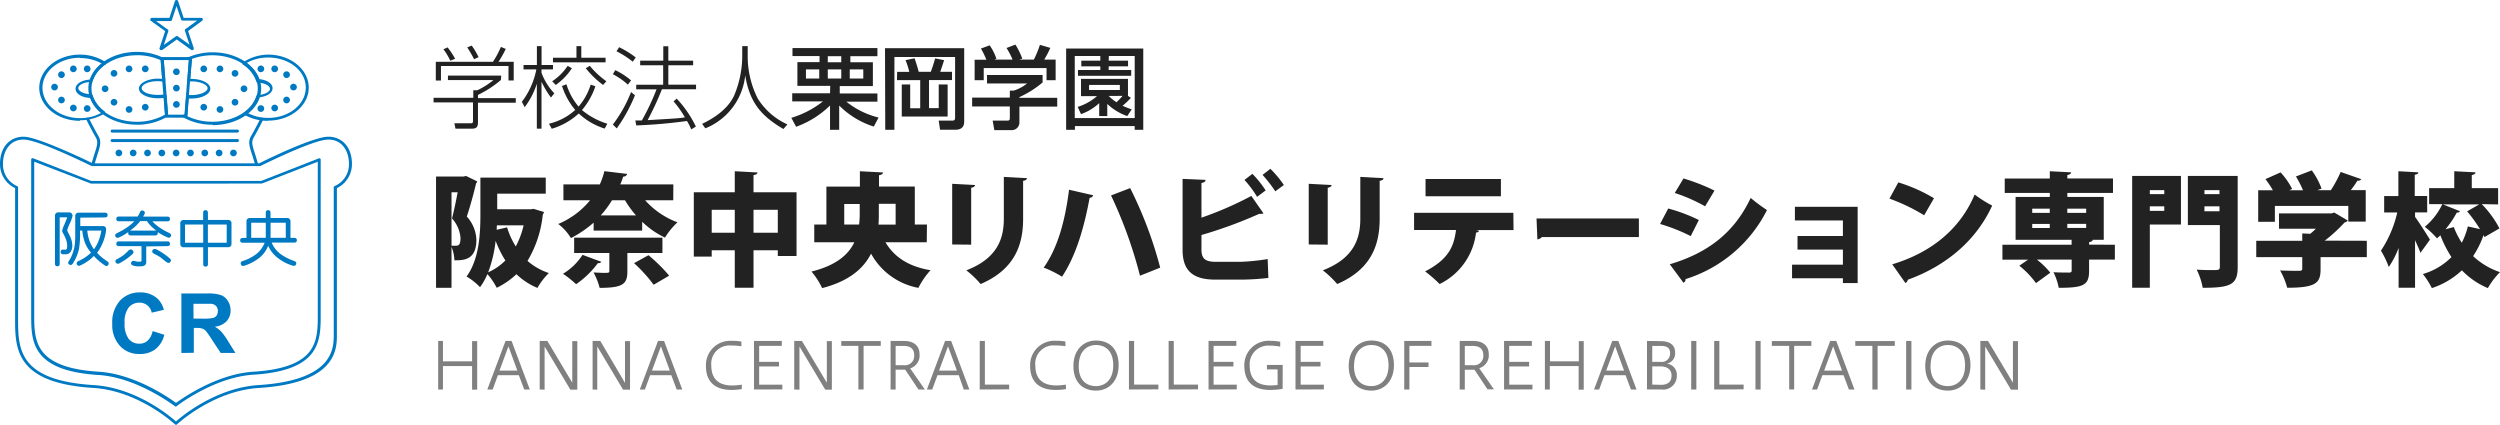<svg width="412" height="70" fill="none" xmlns="http://www.w3.org/2000/svg"><path d="M13.16 19.91c-3.69 0-6.69-2.44-6.69-5.44 0-3 3-5.47 6.69-5.47a7.72 7.72 0 014.21 1.21.251.251 0 010 .4 5.33 5.33 0 00-2.11 2.74.25.25 0 01-.24.17c-1.26 0-2.12.54-2.12 1 0 .46.86 1 2.1 1a.27.27 0 01.26.17 5.26 5.26 0 001.94 2.63.24.24 0 010 .4 7.68 7.68 0 01-4 1.1l-.04.09zm0-10.39C9.75 9.52 7 11.74 7 14.47s2.78 5 6.2 5a7.249 7.249 0 003.46-.85 5.68 5.68 0 01-1.77-2.48c-1.4-.05-2.44-.7-2.44-1.51s1.06-1.47 2.44-1.51a5.75 5.75 0 011.95-2.61 7.31 7.31 0 00-3.64-.94l-.04-.05zm31.03 10.39a7.71 7.71 0 01-3.93-1 .239.239 0 01-.084-.323.239.239 0 01.084-.087 5.29 5.29 0 002-2.69.25.25 0 01.23-.17c1.06 0 2-.5 2-1s-.9-1-2-1a.25.25 0 01-.23-.17 5.36 5.36 0 00-2.19-2.8.25.25 0 01-.08-.324.24.24 0 01.08-.086A7.64 7.64 0 0144.19 9c3.69 0 6.69 2.44 6.69 5.44 0 3-3 5.44-6.69 5.44v.03zm-3.36-1.28a7.29 7.29 0 003.36.8c3.42 0 6.2-2.22 6.2-5s-2.78-4.95-6.2-4.95a7.22 7.22 0 00-3.54.89 5.76 5.76 0 012 2.67c1.3.09 2.27.72 2.27 1.5s-1 1.41-2.26 1.5a5.7 5.7 0 01-1.84 2.54l.01.05zM26.55 8.26h-.08a.27.27 0 01-.18-.32l.93-2.81-2.36-1.7a.24.24 0 01-.1-.2.28.28 0 01.24-.29h2.92l.92-2.79a.28.28 0 01.5 0l.92 2.79h2.92a.25.25 0 01.25.24.31.31 0 01-.1.23L31 5.12l.93 2.81a.25.25 0 01-.15.31.31.31 0 01-.25 0l-2.4-1.73-2.4 1.73a.24.24 0 01-.14 0l-.04.02zm2.54-2.32a.24.24 0 01.14 0l2 1.42-.76-2.3a.24.24 0 01.09-.27l1.94-1.4h-2.42a.25.25 0 01-.23-.17L29.09 1l-.76 2.3a.25.25 0 01-.23.17h-2.39l1.94 1.4a.24.24 0 01.09.27L27 7.4l2-1.42a.24.24 0 01.14 0l-.05-.04zM29 70a.25.25 0 01-.17-.07c-.06-.06-5.94-5.53-13.45-6-12.91-.8-12.9-6.51-12.89-11.55V31A4.36 4.36 0 010 27c0-2.68 1.56-4.47 3.89-4.47s10.6 4 11.4 4.39h27.42c.8-.4 8.85-4.39 11.4-4.39 2.33 0 3.89 1.8 3.89 4.47a4.37 4.37 0 01-2.48 4v24.13c0 2.4 0 8-12.9 8.81-7.51.47-13.39 5.94-13.45 6A.25.25 0 0129 70zM3.89 23c-2.35 0-3.4 2-3.4 4a3.88 3.88 0 002.34 3.67.25.25 0 01.15.23v21.5c0 5.06 0 10.29 12.43 11.06 7 .43 12.56 5.07 13.59 6 1-.91 6.61-5.54 13.59-6C55 62.68 55 57.39 55 55.13V30.89a.24.24 0 01.15-.23A3.88 3.88 0 0057.51 27c0-2-1.05-4-3.4-4-2.51 0-11.11 4.33-11.23 4.37H15.12C15 27.33 6.32 23 3.89 23z" fill="#0079C3"/><path d="M29 67a.25.25 0 01-.15-.05c-.06 0-6.17-4.75-12.62-5.15-11.1-.69-11.09-5.6-11.09-9.94V26.29a.24.24 0 01.11-.2.25.25 0 01.23 0l9.56 3.73h28l9.47-3.71a.25.25 0 01.23 0 .24.24 0 01.11.2v25.5c0 4.34 0 9.25-11.09 9.94-6.44.4-12.55 5.1-12.61 5.15a.25.25 0 01-.15.1zM5.64 26.65v25.16c0 4.32 0 8.79 10.63 9.45 6 .37 11.74 4.4 12.74 5.14 1-.73 6.71-4.76 12.73-5.14 10.64-.66 10.63-5.13 10.63-9.45V26.65l-9.23 3.6-28.14.01-9.36-3.61z" fill="#0079C3"/><path d="M15.35 27.16h-.06a.238.238 0 01-.178-.205.241.241 0 01.008-.095c.17-.62.34-1.15.48-1.6.41-1.26.61-1.89.19-2.61-.64-1.09-1.56-2.92-1.57-2.94a.25.25 0 01.44-.22s.92 1.84 1.56 2.92c.53.91.28 1.7-.14 3-.14.45-.31 1-.48 1.57a.24.24 0 01-.24.18h-.01zm26.91 0A.24.24 0 0142 27c-.17-.61-.33-1.13-.48-1.58-.42-1.31-.68-2.1-.14-3 .63-1.08 1.55-2.9 1.56-2.92a.25.25 0 01.44.22s-.93 1.85-1.57 2.94c-.42.72-.22 1.35.19 2.61.15.45.31 1 .48 1.6a.241.241 0 01-.17.3l-.05-.01zm-3.13-3.75H18.48a.245.245 0 110-.49h20.65a.245.245 0 110 .49zm0-1.56H18.48a.245.245 0 010-.49h20.65a.245.245 0 110 .49zM14.37 11.9a.55.55 0 100-1.1.55.55 0 000 1.1zm-2.28 0a.55.55 0 100-1.1.55.55 0 000 1.1zm-1.96.96a.55.55 0 100-1.1.55.55 0 000 1.1zM8.99 14.9a.55.55 0 100-1.1.55.55 0 000 1.1zm1.14 2.13a.55.55 0 100-1.1.55.55 0 000 1.1zm1.96 1.32a.55.55 0 100-1.1.55.55 0 000 1.1zm2.28.09a.55.55 0 100-1.1.55.55 0 000 1.1zm28.62-6.54a.55.55 0 100-1.1.55.55 0 000 1.1zm2.28 0a.55.55 0 100-1.1.55.55 0 000 1.1zm1.96.96a.55.55 0 100-1.1.55.55 0 000 1.1zm1.14 2.04a.55.55 0 100-1.1.55.55 0 000 1.1zm-1.14 2.13a.55.55 0 100-1.1.55.55 0 000 1.1zm-1.96 1.32a.55.55 0 100-1.1.55.55 0 000 1.1zm-2.28.09a.55.55 0 100-1.1.55.55 0 000 1.1zM23.94 11.9a.55.55 0 100-1.1.55.55 0 000 1.1zm-2.67 0a.55.55 0 100-1.1.55.55 0 000 1.1zm-2.48.74a.55.55 0 100-1.1.55.55 0 000 1.1zm-1.47 2.54a.55.55 0 100-1.1.55.55 0 000 1.1zm1.47 2.22a.55.55 0 100-1.1.55.55 0 000 1.1zm.8 8.36a.55.55 0 100-1.1.55.55 0 000 1.1zm2.36 0a.55.55 0 100-1.1.55.55 0 000 1.1zm2.36 0a.55.55 0 100-1.1.55.55 0 000 1.1zm2.36 0a.55.55 0 100-1.1.55.55 0 000 1.1zm2.36 0a.55.55 0 100-1.1.55.55 0 000 1.1zm2.36 0a.55.55 0 100-1.1.55.55 0 000 1.1zm2.36 0a.55.55 0 100-1.1.55.55 0 000 1.1zm2.36 0a.55.55 0 100-1.1.55.55 0 000 1.1zm2.36 0a.55.55 0 100-1.1.55.55 0 000 1.1zm-17.2-7.17a.55.55 0 100-1.1.55.55 0 000 1.1zm2.67-.37a.55.55 0 100-1.1.55.55 0 000 1.1zm9.64-6.32a.55.55 0 100-1.1.55.55 0 000 1.1zm2.67 0a.55.55 0 100-1.1.55.55 0 000 1.1zm2.48.74a.55.55 0 100-1.1.55.55 0 000 1.1zm1.48 2.54a.55.55 0 100-1.1.55.55 0 000 1.1zm-1.48 2.22a.55.55 0 100-1.1.55.55 0 000 1.1zm-2.48 1.19a.55.55 0 100-1.1.55.55 0 000 1.1zm-2.67-.37a.55.55 0 100-1.1.55.55 0 000 1.1z" fill="#0079C3"/><path d="M22.56 20.55c-4.4 0-8-2.68-8-6s3.58-6 8-6a10 10 0 014.26.93.24.24 0 01.14.2l.28 3.52a.24.24 0 01-.08.2.25.25 0 01-.21.06c-2.09-.33-3.6.42-3.6 1.05 0 .63 1.11 1.13 2.7 1.13.366.002.73-.032 1.09-.1a.24.24 0 01.2 0 .251.251 0 01.1.18l.25 3.28a.24.24 0 01-.12.23 9.8 9.8 0 01-5 1.33l-.01-.01zm0-11.44c-4.13 0-7.48 2.46-7.48 5.48 0 3.02 3.35 5.48 7.48 5.48a9.359 9.359 0 004.63-1.18L27 16.13a6.382 6.382 0 01-.92.07c-1.79 0-3.19-.71-3.19-1.62 0-.91 1.71-1.82 3.83-1.58l-.24-3.08a9.55 9.55 0 00-3.92-.82v.01zM35 20.55a9.78 9.78 0 01-4.78-1.19.25.25 0 01.12-.46h.09l.24-3a.24.24 0 01.09-.17.25.25 0 01.18-.06h.57c1.59 0 2.7-.59 2.7-1.13 0-.54-1.11-1.13-2.7-1.13h-.31a.34.34 0 01-.2-.01c0-.05-.12-.12-.12-.19l.26-3.31a.24.24 0 11-.1-.47 10.12 10.12 0 014-.81c4.4 0 8 2.68 8 6s-3.58 6-8 6l-.04-.07zm-4.1-1.39a9.41 9.41 0 004.1.9c4.12 0 7.48-2.46 7.48-5.48 0-3.02-3.39-5.47-7.48-5.47a9.73 9.73 0 00-3.35.59l-.29 3.3h.11c1.79 0 3.19.71 3.19 1.62 0 .91-1.4 1.62-3.19 1.62h-.37l-.23 3 .03-.08z" fill="#0079C3"/><path d="M30.62 19.39h-3.17a.25.25 0 01-.25-.23l-.75-9.49a.24.24 0 01.07-.19.25.25 0 01.18-.08h4.67a.25.25 0 01.18.08.24.24 0 01.06.19l-.75 9.49a.24.24 0 01-.24.23zm-2.94-.49h2.72l.71-9H27l.71 9h-.03z" fill="#0079C3"/><path d="M29.07 12.38a.55.55 0 100-1.1.55.55 0 000 1.1zm0 2.69a.55.55 0 100-1.1.55.55 0 000 1.1zm0 2.69a.55.55 0 100-1.1.55.55 0 000 1.1zM9.84 43.46c0 .28-.13.42-.39.42s-.39-.14-.39-.42v-7.85a.54.54 0 01.61-.61h1.67a.542.542 0 01.61.61 5.61 5.61 0 01-.44 1.2 7.539 7.539 0 00-.44 1.13c.04.14.097.274.17.4l.3.6c.102.215.186.44.25.67a3 3 0 01.12.84 1.7 1.7 0 01-.3 1.09.93.93 0 01-.75.36h-.53a.371.371 0 01-.31-.49c.047-.234.213-.32.5-.26h.28A.23.23 0 0011 41c.057-.16.08-.33.07-.5 0-.31-.05-.617-.15-.91a5.27 5.27 0 00-.34-.81l-.26-.48a.58.58 0 01-.07-.3c.075-.322.185-.634.33-.93.22-.52.387-.937.5-1.25H9.84v7.64zm3.39-7.59v1.38h3.65c.41 0 .61.18.61.55a3.83 3.83 0 01-.09.7 8.058 8.058 0 01-.74 2.1 6.5 6.5 0 01-.66 1.06c.238.271.5.522.78.75.273.22.573.44.9.66a.4.4 0 01.17.57.35.35 0 01-.55.11 8.54 8.54 0 01-.93-.69 8.338 8.338 0 01-.9-.88c-.32.336-.676.638-1.06.9-.38.26-.781.487-1.2.68a.395.395 0 01-.53-.17.393.393 0 01.17-.53 8.663 8.663 0 001.15-.62c.355-.239.69-.506 1-.8A5.879 5.879 0 0114 40a8.158 8.158 0 01-.44-2h-.38a14.223 14.223 0 01-.18 3.12 7.5 7.5 0 01-1 2.31.4.4 0 01-.61.15c-.207-.147-.207-.354 0-.62.235-.38.43-.781.58-1.2.136-.389.243-.786.32-1.19.073-.52.11-1.045.11-1.57v-3.34a.54.54 0 01.61-.61h4.3c.28 0 .42.13.42.39s-.14.39-.42.39l-4.08.04zm2.26 5.21a6.34 6.34 0 00.78-1.46A7.553 7.553 0 0016.7 38h-2.31a6.006 6.006 0 001.1 3.09v-.01zM26 38.26v.15c0 .26-.14.39-.42.39h-4.03c-.28 0-.42-.13-.42-.39v-.16a8.658 8.658 0 01-1.51.88c-.29.12-.5.06-.6-.18-.1-.24 0-.42.28-.54.524-.245 1.029-.53 1.51-.85a7.847 7.847 0 001.33-1.09h-2.55c-.28 0-.42-.13-.42-.39s.14-.39.42-.39h3.1c.144-.23.27-.471.38-.72a.38.38 0 01.54-.24.36.36 0 01.2.55l-.22.42h4c.28 0 .42.13.42.39s-.14.39-.42.39h-2.48c.35.379.742.714 1.17 1 .5.35 1.032.652 1.59.9.293.133.387.323.28.57-.107.247-.317.29-.63.13a9.723 9.723 0 01-1.52-.82zm-4.78 3a.41.41 0 01.63 0c.2.187.2.387 0 .6-.316.29-.65.561-1 .81-.36.255-.734.488-1.12.7-.293.153-.51.114-.65-.12-.14-.233-.057-.423.25-.57.345-.183.68-.387 1-.61a9.69 9.69 0 00.92-.86l-.03.05zm2.88-.65v2.57a.611.611 0 01-.24.54 1.27 1.27 0 01-.72.17 4.526 4.526 0 01-.58 0 4.576 4.576 0 01-.56-.11c-.34-.1-.46-.27-.38-.51.08-.24.31-.35.64-.24.138.04.278.07.42.09.146.01.294.01.44 0 .13 0 .2-.06.2-.18v-2.38h-3.73c-.28 0-.42-.13-.42-.39s.14-.39.42-.39h8c.28 0 .42.13.42.39s-.14.39-.42.39l-3.49.05zM25.76 38a6.588 6.588 0 01-1.56-1.57h-1.08A7.917 7.917 0 0121.44 38h4.32zm-.39 3.79c-.28-.146-.357-.33-.23-.55.127-.22.34-.27.64-.15.784.404 1.516.9 2.18 1.48.24.2.27.4.1.61-.17.21-.38.19-.64 0s-.72-.56-1-.79a9.021 9.021 0 00-1.05-.57v-.03zm8.9-5.54h3.27a.54.54 0 01.61.61v3.27a.54.54 0 01-.61.61h-3.27v2.78c0 .28-.13.42-.39.42s-.39-.14-.39-.42v-2.77h-3.17a.539.539 0 01-.61-.61v-3.27a.54.54 0 01.61-.61h3.16v-1.2c0-.28.13-.42.39-.42s.39.14.39.42l.01 1.19zM30.49 40h3v-3h-3v3zm3.77 0h3.1v-3h-3.1v3zm6.36-.81v-2.65a.54.54 0 01.61-.61h2.57v-.87c0-.28.13-.42.39-.42s.39.14.39.42v.87h2.68a.54.54 0 01.61.61v2.66h.63c.28 0 .42.13.42.39s-.14.39-.42.39h-3.72a4.44 4.44 0 001.37 1.82 8.379 8.379 0 002.31 1.2c.31.11.43.29.34.54-.09.25-.29.33-.6.23a7.529 7.529 0 01-2.43-1.27 5.16 5.16 0 01-1.58-2 4.65 4.65 0 01-1.54 2.06 7.678 7.678 0 01-2.38 1.23c-.3.1-.48 0-.57-.23-.09-.23 0-.44.29-.54a7.318 7.318 0 002.19-1.11A4.509 4.509 0 0043.62 40H40c-.28 0-.42-.13-.42-.39s.14-.39.42-.39l.62-.03zm3.18-2.48h-2.4v2.48h2.4v-2.48zm3.29 0h-2.5v2.48h2.51l-.01-2.48zM25.15 54.56l1.93.61a4.3 4.3 0 01-1.48 2.39 4.23 4.23 0 01-2.62.78A4.25 4.25 0 0119.76 57a5.09 5.09 0 01-1.26-3.65 5.35 5.35 0 011.27-3.8 4.37 4.37 0 013.34-1.36A4.11 4.11 0 0126 49.25a3.85 3.85 0 011 1.81l-2 .47a2 2 0 00-2-1.65 2.25 2.25 0 00-1.78.78 3.83 3.83 0 00-.68 2.54 4.11 4.11 0 00.67 2.65 2.19 2.19 0 001.75.79 2 2 0 001.37-.5 2.92 2.92 0 00.82-1.58zm4.74 3.61v-9.81h4.19a7.208 7.208 0 012.3.26 2.26 2.26 0 011.15.94c.305.46.468.999.47 1.55a2.61 2.61 0 01-.65 1.82 3.13 3.13 0 01-1.95.91c.395.22.755.496 1.07.82.422.496.8 1.028 1.13 1.59l1.2 1.91h-2.43L34.94 56c-.303-.5-.637-.981-1-1.44a1.52 1.52 0 00-.6-.41 3.31 3.31 0 00-1-.11h-.4v4.1l-2.05.03zm2-5.66h1.47c.6.03 1.2-.01 1.79-.12a1.07 1.07 0 00.55-.39 1.27 1.27 0 00.2-.74 1.18 1.18 0 00-.27-.8 1.22 1.22 0 00-.75-.39h-3l.01 2.44z" fill="#0079C3"/><path d="M82.55 13.18a17.312 17.312 0 01-3.78 2.46v.53H85v.76h-6.23v3.28c0 1-.59 1-1.22 1h-2.48l-.19-.89h2.48c.49 0 .59 0 .59-.44v-3h-6.5v-.76H78v-1.24h.65a12.386 12.386 0 002.67-1.69h-7.5v-.73h8.78l-.05.72zm2.11-3v3.08h-.86v-2.38H72.67v2.39h-.85v-3.09h9.42a14.78 14.78 0 001.31-2.45l.8.33a17.735 17.735 0 01-1.19 2.12h2.5zM74.21 10a10.92 10.92 0 00-1.13-1.88l.68-.31A11.4 11.4 0 0175 9.69l-.79.31zm3.92-.24A19.24 19.24 0 0077 7.81l.74-.3c.433.601.812 1.24 1.13 1.91l-.74.34zm12.67 6.31a14.31 14.31 0 01-1.56-2.61v7.74h-.77v-7.4a12.87 12.87 0 01-2 3.86l-.47-.88a12.81 12.81 0 002.39-5.34h-2.11v-.73h2.2V7.6h.77v3.11h1.88v.73h-1.89V12a9.92 9.92 0 002.11 3.38l-.55.69zm-.33 4.32a9.8 9.8 0 004.33-2.27 11.49 11.49 0 01-2.18-3.95l.73-.28a10.44 10.44 0 002 3.68 10.27 10.27 0 002-3.63l.77.28a11.929 11.929 0 01-2.21 3.92 12 12 0 004.18 2.25l-.44.8a11 11 0 01-4.27-2.49 11.26 11.26 0 01-4.45 2.52l-.46-.83zm.53-7a8.78 8.78 0 002.55-2.54l.7.4A10.25 10.25 0 0191.59 14l-.59-.61zm4.8-5.79v1.91h4v.76h-8.67v-.76H95V7.6h.8zm3.59 6.4a15.08 15.08 0 01-2.86-2.76l.67-.39c.79.966 1.71 1.82 2.73 2.54l-.54.61zm4.08-.05a11.012 11.012 0 00-2.47-1.72l.4-.67c.936.448 1.81 1.016 2.6 1.69l-.53.7zM101 20.52a21.988 21.988 0 003-5.35l.64.53a26.032 26.032 0 01-3 5.46l-.64-.64zm3.28-10.35a14.538 14.538 0 00-2.68-1.72l.43-.67c.971.463 1.89 1.03 2.74 1.69l-.49.7zm7.24 6.08a18.306 18.306 0 013.16 4.61l-.77.46a8.296 8.296 0 00-.7-1.38 83.744 83.744 0 01-8.35.73l-.16-.82h1.08a39.651 39.651 0 002.42-5.13h-3.35v-.76h4.44v-3.2h-3.79V10h3.81V7.63h.83V10h4.09v.76h-4.09v3.19h4.57v.76h-5.62a51.22 51.22 0 01-2.36 5.09c4.75-.28 5.28-.31 6.14-.46a16.496 16.496 0 00-1.87-2.63l.52-.46zm11.7-8.65v1.81a15.51 15.51 0 001.65 6.82 11.189 11.189 0 004.89 4.27l-.65.76c-3.68-2.15-5.58-4.39-6.3-8.85a10.55 10.55 0 01-6.57 8.74l-.53-.74c1.79-.86 4.14-2.3 5.25-4.6a17.012 17.012 0 001.36-6.36V7.6h.9zm13.6 6.55h-5.41v-3.91h3.65v-1h-4.46V7.92h14v1.34h-4.46v1h3.71v3.92h-5.46v1.22h6.21v1.36h-5.12a13.725 13.725 0 005.31 2.61l-.79 1.49a14.002 14.002 0 01-5.7-3.47v4h-1.51v-4a15.53 15.53 0 01-5.59 3.5l-.79-1.47a15.723 15.723 0 005.21-2.71h-5.06v-1.34h6.23l.03-1.22zm-4-2.71v1.5h2.19v-1.5h-2.19zm3.6-2.18v1h2.22v-1h-2.22zm0 2.18v1.5h2.22v-1.5h-2.22zm3.62 0v1.5h2.23v-1.5h-2.23zm5.81-3.5h13.05v12.12c0 1-.65 1.32-1.44 1.32h-2.54l-.22-1.5h2.24c.39 0 .46-.21.46-.49v-10h-10v12h-1.51l-.04-13.45zm2 3.9h2a12.68 12.68 0 00-.62-1.93l1.5-.3c.13.39.47 1.42.67 2.22h2c.31-.86.44-1.25.71-2.21l1.48.3c-.28.87-.39 1.22-.64 1.91h1.94v1.36h-3.79v4.63h1.6v-3.9h1.47v5.28h-7.56v-5.28H150v3.92h1.65v-4.63h-3.83l.03-1.37zm23.97.52v1.23A16.2 16.2 0 01168 16v.12h6.23v1.45H168v2.65a1.262 1.262 0 01-1.22 1.23h-2.91l-.28-1.57H166c.42 0 .42-.21.42-.47v-1.87h-6.21v-1.46h6.21v-1.15h.65a6.796 6.796 0 002.19-1.17h-6.6v-1.4h9.16zm-9.27-2.52a13.21 13.21 0 00-.89-1.84l1.44-.53a8.88 8.88 0 011.11 2.22l-.34.13h3a11.744 11.744 0 00-1-1.91l1.47-.56c.458.727.837 1.501 1.13 2.31l-.49.16h2.4c.396-.783.73-1.596 1-2.43l1.71.5c-.285.667-.62 1.312-1 1.93h1.88v3.4h-1.5v-2h-10.35v2h-1.5V9.84h1.93zM188.41 8v13.39H187v-.61h-9.85v.61h-1.45V8h12.71zm-5.7 2h3.19v.93h-3.19v.61h3.71v.95h-8.77v-.95h3.68v-.61h-3.13V10h3.13v-.77h-4.21v10.23H187V9.23h-4.26l-.03.77zm3.66 6.13c-.426.465-.884.9-1.37 1.3.49.23.994.427 1.51.59l-.74 1.11a9.178 9.178 0 01-3.29-2v2h-1.33V17a8.704 8.704 0 01-3 1.81l-.55-1.19a8.925 8.925 0 003.19-1.78h-2.64V13h7.74v2.8l.48.33zM179.48 14v.83h5.07V14h-5.07zm3.23 1.81c.393.39.826.738 1.29 1.04.31-.3.71-.7 1-1.05l-2.29.01z" fill="#222"/><path d="M72.21 64.19v-8H73v3.36h4.8v-3.33h.84v8h-.84v-3.89H73v3.86h-.79zm8.1 0l3-8h1l3 8h-.92l-.89-2.36h-3.44l-.87 2.36h-.88zm2-3.11h2.95l-1.47-4-1.48 4zm6.63 3.11v-8h1.27l4.1 6.88v-6.85h.83v8H94l-4.25-7.12v7.12l-.81-.03zm8.72 0v-8h1.27L103 63.1v-6.88h.83v8h-1.15l-4.25-7.12v7.12l-.77-.03zm7.78 0l3-8h1l3 8h-.92l-.89-2.36h-3.48l-.87 2.36h-.84zm2-3.11h2.95l-1.47-4-1.48 4zm14.81 3.039a9.836 9.836 0 01-1.72.14c-2.47 0-4.19-1.15-4.19-3.92a4.01 4.01 0 011.198-3.037 3.996 3.996 0 013.062-1.133 8.713 8.713 0 011.58.12v.78a10.057 10.057 0 00-1.73-.13 2.997 2.997 0 00-3.072 1.988c-.146.414-.2.855-.158 1.292 0 2.47 1.48 3.31 3.46 3.31a9.958 9.958 0 001.57-.14v.73zm2.01.071v-8h4.58V57h-3.73v2.64h3.27v.75h-3.27v3h3.82v.78l-4.67.02zm6.63 0v-8h1.27l4.1 6.88v-6.85h.83v8H136l-4.25-7.12v7.12l-.86-.03zm10.57-.001v-7.19h-2.82v-.79h6.51v.79h-2.83v7.19h-.86zm5.31.001v-8H149c1.52 0 2.54.74 2.54 2.17a2.216 2.216 0 01-1.54 2.35l2.42 3.48h-1.06l-2.18-3.27h-1.58v3.27h-.83zm2.16-4a1.542 1.542 0 001.73-1.68c0-1-.63-1.5-1.72-1.5h-1.34v3.17l1.33.01zm3.82 4l3-8h1l3 8h-.92l-.83-2.36h-3.5l-.87 2.36h-.88zm2-3.11h2.95l-1.47-4-1.48 4zm6.71 3.11v-8h.85v7.19h4v.78l-4.85.03zm14.22-.07a9.826 9.826 0 01-1.72.14c-2.47 0-4.19-1.15-4.19-3.92a4.003 4.003 0 014.23-4.18 8.713 8.713 0 011.58.12v.78a10.067 10.067 0 00-1.73-.13 2.998 2.998 0 00-3.23 3.28c0 2.47 1.48 3.31 3.46 3.31a9.935 9.935 0 001.57-.14l.03.74zm8.67-3.94c0 2.64-1.63 4.19-3.72 4.19-2.09 0-3.73-1.25-3.73-4.07 0-2.63 1.65-4.18 3.73-4.18s3.72 1.24 3.72 4.06zm-6.58.13c0 2.62 1.52 3.32 2.85 3.32s2.84-.86 2.84-3.44-1.51-3.33-2.84-3.33c-1.33 0-2.84.86-2.84 3.45h-.01zm8.28 3.88v-8h.85v7.19h4v.78l-4.85.03zm6.54 0v-8h.85v7.19h4v.78l-4.85.03zm6.58 0v-8h4.58V57H200v2.64h3.27v.75H200v3h3.82v.78l-4.65.02zm12.21-.11c-.7.123-1.409.183-2.12.18-2.45 0-4.19-1.15-4.19-3.92a4.004 4.004 0 011.214-3.058 4.006 4.006 0 013.096-1.112 8.189 8.189 0 011.6.15v.81a8.838 8.838 0 00-1.76-.17 3.06 3.06 0 00-3.27 3.27c0 2.46 1.46 3.29 3.45 3.29.384-.003.768-.027 1.15-.07v-2.57h-1.76v-.74h2.6l-.01 3.94zm2.12.11v-8h4.58V57h-3.73v2.64h3.27v.75h-3.27v3h3.82v.78l-4.67.02zm16.22-4.01c0 2.64-1.63 4.19-3.72 4.19-2.09 0-3.73-1.25-3.73-4.07 0-2.63 1.65-4.18 3.73-4.18s3.72 1.24 3.72 4.06zm-6.58.13c0 2.62 1.52 3.32 2.85 3.32s2.84-.86 2.84-3.44-1.51-3.33-2.84-3.33c-1.33 0-2.84.86-2.84 3.45h-.01zm8.28 3.88v-8h4.48V57h-3.63v2.73h3.15v.75h-3.15v3.71h-.85zm9.14 0v-8h2.25c1.52 0 2.54.74 2.54 2.17a2.218 2.218 0 01-1.57 2.32l2.42 3.48h-1.06L243 60.93h-1.6v3.27l-.84-.01zm2.16-4a1.542 1.542 0 001.73-1.68c0-1-.63-1.5-1.72-1.5h-1.33v3.17l1.32.01zm5.15 4v-8h4.58V57h-3.73v2.64H252v.75h-3.27v3h3.82v.78l-4.68.02zm6.73 0v-8h.84v3.36h4.75v-3.33h.81v8h-.84v-3.89h-4.75v3.86h-.81zm8.1 0l3-8h1l3 8h-.92l-.89-2.36h-3.48l-.87 2.36h-.84zm2-3.11h2.95l-1.47-4-1.48 4zm8.98-4.86c1.53 0 2.38.64 2.38 1.89a1.71 1.71 0 01-1.37 1.82 1.842 1.842 0 011.65 1.94 2.253 2.253 0 01-1.572 2.235 2.254 2.254 0 01-.968.084h-2.38v-8l2.26.03zm0 3.42a1.374 1.374 0 001.444-.828c.078-.184.114-.383.106-.582 0-.87-.47-1.22-1.51-1.22h-1.43v2.63h1.39zm.05 3.78c1.17 0 1.74-.54 1.74-1.54s-.73-1.5-1.9-1.5h-1.28v3l1.44.04zm4.98.77v-8h.85v8h-.85zm3.79 0v-8h.85v7.19h4v.78l-4.85.03zm6.8 0v-8h.85v8h-.85zm5.56-.001v-7.19H292v-.79h6.51v.79h-2.83v7.19h-.82zm3.76.001l3-8h1l3 8h-.92l-.89-2.36h-3.48l-.87 2.36h-.84zm2-3.11h2.95l-1.47-4-1.48 4zm7.95 3.109v-7.19h-2.82v-.79h6.51v.79h-2.83v7.19h-.86zm5.56.001v-8h.87v8h-.87zm10.6-4.01c0 2.64-1.63 4.19-3.72 4.19-2.09 0-3.73-1.25-3.73-4.07 0-2.63 1.65-4.18 3.73-4.18s3.72 1.24 3.72 4.06zm-6.58.13c0 2.62 1.52 3.32 2.85 3.32s2.84-.86 2.84-3.44-1.51-3.33-2.84-3.33c-1.33 0-2.84.86-2.84 3.45h-.01zm8.21 3.88v-8h1.27l4.1 6.88v-6.85h.83v8h-1.15l-4.25-7.12v7.12l-.8-.03z" fill="gray"/><path d="M76.81 28.999l1.82.89a.7.7 0 01-.18.36c-.38 1.66-1 3.86-1.52 5.44a6 6 0 011.58 3.82c0 3.39-2.14 3.39-3.62 3.39a6.679 6.679 0 00-.48-2.22v6.75h-2.55v-18.34h4.53l.42-.09zm-2.4 2.69v8.81h.67c.53 0 .81-.18.81-1.29a5.38 5.38 0 00-1.4-3.21c.32-1.19.67-2.93.93-4.32l-1.01.01zm13.52 2.73l1.72.52a1.17 1.17 0 01-.2.43 18.408 18.408 0 01-2.52 7.63 10.43 10.43 0 003.52 2 11.051 11.051 0 00-1.88 2.45 11.179 11.179 0 01-3.46-2.26 13 13 0 01-3.25 2.24 10.76 10.76 0 00-1.54-2.26 9.86 9.86 0 01-1.21 2.16 10.24 10.24 0 00-2.22-1.76c2.12-2.89 2.28-7.21 2.28-10.3v-6h10.77v2.65h-8v2.57h5.52l.47-.07zm-4.65 8.5a17.076 17.076 0 01-1.6-3.23 21.423 21.423 0 01-1.23 5.19 9.229 9.229 0 002.83-1.95v-.01zm-1.43-5.05l1.72-.4a12.58 12.58 0 001.43 3.14 13.91 13.91 0 001.29-3.47h-4.41l-.03.73zm29.1-4.87h-4.63a13.38 13.38 0 005.33 3.64 11.837 11.837 0 00-2.06 2.52 14.07 14.07 0 01-3.76-2.61v1.45h-8v-1.31a18.19 18.19 0 01-3.74 2.55 8.44 8.44 0 00-2.09-2.33 13.51 13.51 0 005.25-3.91h-4.4v-2.61h6c.319-.701.57-1.431.75-2.18l3.76.45a.618.618 0 01-.65.44c-.14.42-.3.87-.49 1.29h8.75l-.02 2.61zm-11.84 10.15a.54.54 0 01-.57.2 15.2 15.2 0 01-3.6 3.49 16.321 16.321 0 00-2.16-1.72 9.81 9.81 0 003.22-3.12l3.11 1.15zm10.06-1.45h-5.78v3.05c0 2.06-.75 2.69-4.57 2.69a11.002 11.002 0 00-1-2.53c.48 0 1.11.06 1.6.06.89 0 1 0 1-.32v-2.95h-5.8v-2.53h14.55v2.53zm-4.36-6.2a16.763 16.763 0 01-1.81-2.5h-2.14c-.54.89-1.163 1.727-1.86 2.5h5.81zm2.91 11.43a23.85 23.85 0 00-3.23-3.56l2.38-1.31a26.993 26.993 0 013.41 3.37l-2.56 1.5zm16.46-15.249h7.09v10.51h-3.09v-.95h-4v6.18h-3.09v-6.18h-3.8v1.05h-2.95V31.68h6.75v-3.46l3.74.2c0 .22-.2.36-.65.44v2.82zm-6.89 6.67h3.8v-3.78h-3.8v3.78zm6.89 0h4v-3.78h-4v3.78zm28.55 1.57h-6.81c1.41 2.38 3.74 4 7.43 4.61a13.136 13.136 0 00-2 2.91 11.21 11.21 0 01-7.8-5.64c-1.23 2.44-3.6 4.53-8.06 5.68a12.264 12.264 0 00-1.76-2.73c4.06-1 6.08-2.77 7.07-4.83h-6.61V37h2v-6.25h5.52v-2.53l3.8.2c0 .24-.2.38-.65.46v1.86h5.9V37h2l-.03 2.92zM139.13 37h2.45a13.71 13.71 0 00.1-1.8v-1.58h-2.55V37zm8.47-3.41h-2.77v1.64c0 .59 0 1.19-.06 1.78h2.83v-3.42zm9.32 6.7v-10l3.76.2c0 .22-.2.38-.63.45v9.38l-3.13-.03zm12.32-10.93c0 .22-.2.38-.63.44v6.26c0 4.3-1.39 8.34-7 10.75a15.729 15.729 0 00-2.36-2.26c5.21-2 6.18-5.33 6.18-8.51v-6.89l3.81.21zm10.92 2.819a.619.619 0 01-.59.42c-.83 4.51-2.14 9.39-4.55 13a17.867 17.867 0 00-3.02-1.5c2.38-3.31 3.56-7.94 4.18-12.83l3.98.91zm6.09-1.18a66.525 66.525 0 014.95 13.11l-3.33 1.33a73.229 73.229 0 00-4.77-13.23l3.15-1.21zM198 41.15c0 1.5.65 2 2.4 2h3.94a33.983 33.983 0 004.57-.46l.12 3.11a38.993 38.993 0 01-4.45.28h-4.3c-3.76 0-5.39-1.52-5.39-4.91V29.48l3.78.16c0 .24-.18.45-.67.51v5.72a56.46 56.46 0 008.22-3.58l2 2.87a.7.7 0 01-.36.08 1.68 1.68 0 01-.34 0 73.334 73.334 0 01-9.52 3.49v2.42zm9.17-8.71a17.834 17.834 0 00-2.08-2.79l1.31-1c.816.835 1.546 1.75 2.18 2.73l-1.41 1.06zm3-.91a23.51 23.51 0 00-2.1-2.71l1.29-1a17.386 17.386 0 012.22 2.67l-1.41 1.04zm5.51 8.76v-10l3.76.2c0 .22-.2.38-.63.45v9.38l-3.13-.03zM228 29.36c0 .22-.2.38-.63.44v6.26c0 4.3-1.39 8.34-7 10.75a15.753 15.753 0 00-2.37-2.26c5.21-2 6.18-5.33 6.18-8.51v-6.89l3.82.21zm21.43 8.559h-6.12l.45.12a.516.516 0 01-.51.28 10.778 10.778 0 01-6 8.49 22.168 22.168 0 00-2.39-2.08c3.86-2 4.75-4.1 5.09-6.83h-6.91v-2.83h16.36l.03 2.85zm-2.08-5.58h-12.42v-2.84h12.42v2.84zm5.87 3.66h16.87v3.07h-16a1.078 1.078 0 01-.73.38l-.14-3.45zm21.7-1.639a27.04 27.04 0 015.05 1.9l-1.34 2.65a29.508 29.508 0 00-5.05-2l1.34-2.55zm.26 9.19c6-1.78 10.55-5 13.33-10.93a28.06 28.06 0 002.69 2A22.551 22.551 0 01277.77 46a.547.547 0 01-.34.59l-2.25-3.04zm2.26-14.14a32.678 32.678 0 015.11 2L281 34a27.593 27.593 0 00-5-2.2l1.44-2.39zm28.7 4.67v12.57h-2.43v-.79h-8.38v-2.24h8.38v-2.49h-7.48v-2.24h7.48v-2.56h-7.91v-2.25h10.34zm6.7-4.02a26.175 26.175 0 015.88 2.61l-1.62 2.81a31.216 31.216 0 00-5.72-2.75l1.46-2.67zm-1 13.5c6.65-2 11.27-6 13.58-11.5a20.63 20.63 0 002.89 1.82c-2.5 5.5-7.29 9.82-13.9 12.22a.778.778 0 01-.39.55l-2.18-3.09zm36.69-3.23v2.45h-4.25v1.9c0 2.36-1 2.75-5 2.75a10.065 10.065 0 00-.87-2.57c.91.06 2.22.06 2.55.06.33 0 .45-.08.45-.34v-1.8h-5.74a12.75 12.75 0 012.22 2.16l-2.36 1.72a14.46 14.46 0 00-2.75-2.87l1.45-1H330v-2.46h11.4v-.81h-9.23v-7.07h5.64v-.65h-7.43v-2.38h7.43v-1.2l3.5.18c0 .22-.18.36-.61.45v.56h7.52v2.39h-7.52v.65h6v7.07h-1.82c0 .18-.2.32-.59.38v.42l4.24.01zm-13.62-5.94v.69h2.89v-.69h-2.89zm0 2.51v.67h2.89v-.67h-2.89zm8.89-2.51h-3.11v.69h3.11v-.69zm0 3.17v-.67h-3.11v.67h3.11zm15.62-8.561v8h-5.13v10.42h-2.91v-18.42h8.04zm-2.75 2.34h-2.38v.65h2.38v-.65zm-2.38 3.41h2.38v-.75h-2.38v.75zm14.48-5.75v15c0 2.89-1.11 3.43-5.76 3.43a11.348 11.348 0 00-1-3c.87.08 1.92.08 2.61.08 1 0 1.21 0 1.21-.55v-6.87h-5.27v-8.09h8.21zm-3 2.34h-2.48v.65h2.48v-.65zm-2.48 3.48h2.48v-.82h-2.48v.82zm26.76 4.861v2.69h-7.62v2c0 2.28-.79 3.05-5.5 3.05a11.896 11.896 0 00-1.17-2.85c1.13.06 2.73.06 3.13.06.4 0 .52-.08.52-.36v-1.9h-7.58v-2.69h7.58v-1.21l1.32.06c.32-.26.63-.55.93-.83h-6.08v-2.53h8.65l.46-.14 2.22 1.31a.87.87 0 01-.52.32 25.535 25.535 0 01-3.27 3l6.93.02zm-15.15-5.74v2.61h-2.75v-5.19h2.42a14.651 14.651 0 00-1.23-1.84l2.5-1.11c.76.814 1.399 1.733 1.9 2.73l-.48.22h2.28a17.86 17.86 0 00-1.17-2.28l2.61-1a12.122 12.122 0 011.61 3l-.68.26h2.22a20.667 20.667 0 001.61-3l3.41 1.19a.657.657 0 01-.65.24 13.547 13.547 0 01-1.09 1.56h2.46v5.19H387v-2.58h-12.1zm23.1 1.8c.57.75 2.12 3.19 2.46 3.76l-1.57 2.16c-.22-.59-.55-1.33-.89-2.08v7.84h-2.71v-6.57a14.304 14.304 0 01-1.62 3.15 15.067 15.067 0 00-1.29-2.69 19.06 19.06 0 002.69-6.3h-2.16v-2.7h2.34v-4.09l3.29.18c0 .2-.18.34-.59.4v3.5H400V35h-2v.74zm11-2.1a17.002 17.002 0 012.91 4l-2.48 1.44c0-.1-.08-.22-.14-.34a15.509 15.509 0 01-1.72 3.47 12.141 12.141 0 004.43 2.64 12.386 12.386 0 00-2 2.63 12.822 12.822 0 01-4.28-2.93 13.273 13.273 0 01-4.95 2.93c-.412-.823-.908-1.6-1.48-2.32a10.932 10.932 0 004.71-2.79 18.651 18.651 0 01-1.82-3.59l-.57.5a13.886 13.886 0 00-2-1.9 11.12 11.12 0 002.89-3.74h-2.18V31h4.14v-2.78l3.5.18c0 .22-.18.36-.61.45V31h4.34v2.69l-2.69-.05zm-3.59 1.17a.512.512 0 01-.53.22c-.523.978-1.146 1.9-1.86 2.75l1.37-.36c.34.905.78 1.77 1.31 2.58.443-.852.779-1.756 1-2.69l2 .45a23.079 23.079 0 00-2.12-2.93l2-1.15h-6l2.83 1.13z" fill="#222"/></svg>